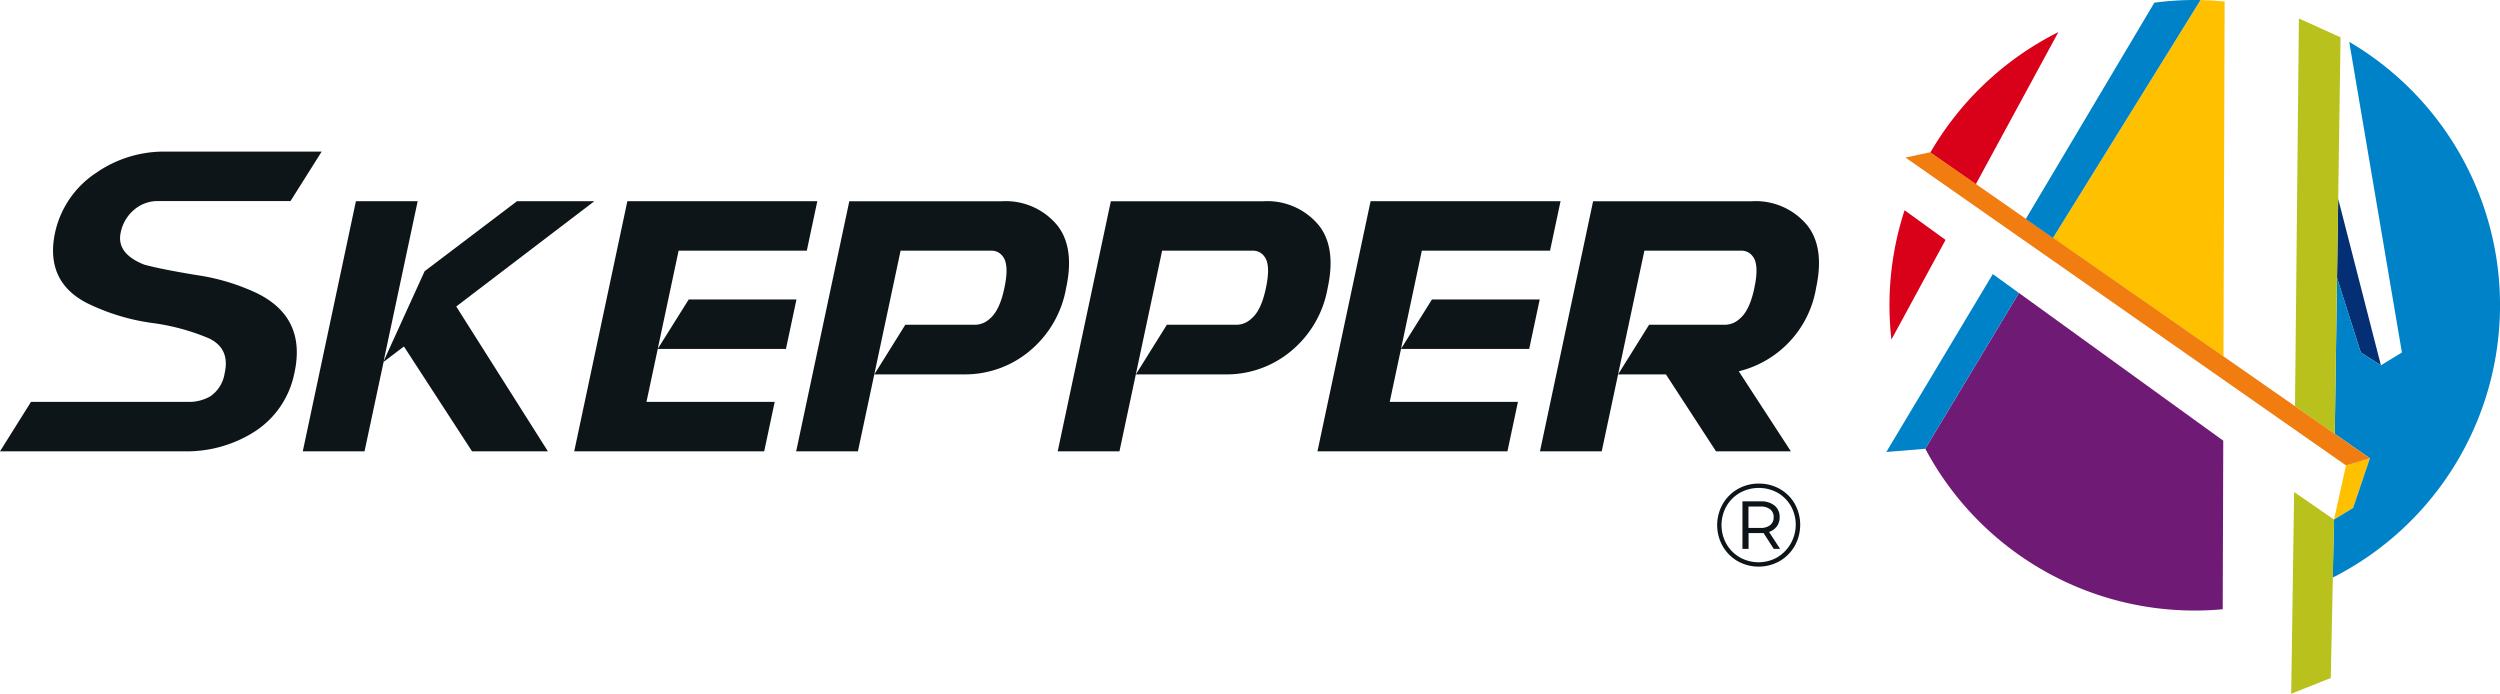 <svg id="Group_160565" data-name="Group 160565" xmlns="http://www.w3.org/2000/svg" xmlns:xlink="http://www.w3.org/1999/xlink" width="379.084" height="105.195" viewBox="0 0 379.084 105.195">
  <defs>
    <clipPath id="clip-path">
      <rect id="Rectangle_147646" data-name="Rectangle 147646" width="379.084" height="105.195" transform="translate(0 0)" fill="none"/>
    </clipPath>
  </defs>
  <g id="Group_160564" data-name="Group 160564" clip-path="url(#clip-path)">
    <path id="Path_37560" data-name="Path 37560" d="M337.157,53.179,337.329.222C336.121.1,334.9.034,333.672.008L311.3,36.074l0,0,25.851,17.979Z" fill="#ffc000"/>
    <path id="Path_37561" data-name="Path 37561" d="M354.374,42.14l3.6,11.307,3.053,1.949-6.48-25.252Z" fill="#052f74"/>
    <path id="Path_37562" data-name="Path 37562" d="M353.922,78.786l2.888-1.761,2.544-7.529-3.624,1.069Z" fill="#ffc000"/>
    <path id="Path_37563" data-name="Path 37563" d="M356.224,6.359l7.985,47.085-3.181,1.949v0l-3.053-1.948-3.6-11.307-.344,23.652,5.325,3.7-2.544,7.53-2.889,1.76v.008l-.212,8.8.019-.009a46.307,46.307,0,0,0,2.5-81.229" fill="#0082c8"/>
    <path id="Path_37564" data-name="Path 37564" d="M306.137,44.422h0l-14.2,23.62A46.265,46.265,0,0,0,332.8,92.579c1.428,0,2.844-.064,4.24-.2v-.267l.081-25.287Z" fill="#6f1a75"/>
    <path id="Path_37565" data-name="Path 37565" d="M288.8,31.881v0a46.455,46.455,0,0,0-2,19.612l8.209-15.117,0,0Z" fill="#d9001a"/>
    <path id="Path_37566" data-name="Path 37566" d="M302.176,41.557v0L286.03,68.536l5.9-.486,14.2-23.627h0Z" fill="#0082c8"/>
    <path id="Path_37567" data-name="Path 37567" d="M354.463,36.005l.085-5.862L354.9,5.61Z" fill="#0082c8"/>
    <path id="Path_37568" data-name="Path 37568" d="M347.865,74.6l-.442,30.593,6-2.381.5-24.02Z" fill="#b9c21d"/>
    <path id="Path_37569" data-name="Path 37569" d="M354.908,5.662l-.88,60.131L348,61.6l.591-58.8Z" fill="#b9c21d"/>
    <path id="Path_37570" data-name="Path 37570" d="M347.965,65.145h0l3.113,2.173Z" fill="#b9c21d"/>
    <path id="Path_37571" data-name="Path 37571" d="M299.6,27.936h0l12.52-23.072A46.516,46.516,0,0,0,292.7,23.141Z" fill="#d9001a"/>
    <path id="Path_37572" data-name="Path 37572" d="M288.93,23.885l3.76-.8L359.354,69.5l-3.624,1.069Z" fill="#f17c0f"/>
    <path id="Path_37573" data-name="Path 37573" d="M311.3,36.077l0,0L333.672.008l-.046,0h-.038C333.328,0,333.061,0,332.8,0a46.552,46.552,0,0,0-5.987.387.519.519,0,0,0-.14.019l-19.5,32.8Z" fill="#0082c8"/>
    <path id="Path_37574" data-name="Path 37574" d="M305.706,35.652h0l4.1,2.858Z" fill="#0082c8"/>
    <path id="Path_37575" data-name="Path 37575" d="M48.779,22.986l-4.728,7.5H24.016a5.5,5.5,0,0,0-3.7,1.337,6.054,6.054,0,0,0-2.022,3.484q-.652,3.144,3.578,4.822,2.643.717,7.979,1.587a32.35,32.35,0,0,1,9.162,2.768q7.528,3.734,5.6,12.2A13.7,13.7,0,0,1,38.2,65.7a19.152,19.152,0,0,1-10.079,2.738H0l4.7-7.5H28.465a6.447,6.447,0,0,0,3.422-.839,5.152,5.152,0,0,0,2.178-3.516q.84-3.7-2.334-5.257a33.25,33.25,0,0,0-8.757-2.365A32.388,32.388,0,0,1,13.1,45.913q-6.284-3.3-4.759-10.608a14.543,14.543,0,0,1,6.221-9.083,18.023,18.023,0,0,1,10.453-3.236Z" fill="#0e1519"/>
    <path id="Path_37576" data-name="Path 37576" d="M58.168,54.872,55.275,68.436H45.911l8.057-37.923h9.364L58.168,54.78,64.39,41.122l14-10.609H90.117L69.181,46.473l13.9,21.963H71.576l-10.329-15.9Z" fill="#0e1519"/>
    <path id="Path_37577" data-name="Path 37577" d="M130.089,68.437h-9.364l8.058-37.923h23.176a10.13,10.13,0,0,1,8.4,3.7q2.613,3.362,1.307,9.427a15.95,15.95,0,0,1-5.32,9.395,15.26,15.26,0,0,1-9.955,3.733H132.578l4.7-7.529h10.7a3.275,3.275,0,0,0,2.054-.87q1.556-1.245,2.271-4.729.747-3.516-.249-4.76a2.067,2.067,0,0,0-1.68-.871H136.56Z" fill="#0e1519"/>
    <path id="Path_37578" data-name="Path 37578" d="M169.747,68.437h-9.364l8.058-37.923h23.176a10.13,10.13,0,0,1,8.4,3.7q2.613,3.362,1.307,9.427A15.95,15.95,0,0,1,196,53.038a15.26,15.26,0,0,1-9.955,3.733H172.236l4.7-7.529h10.7a3.275,3.275,0,0,0,2.054-.87q1.556-1.245,2.271-4.729.747-3.516-.249-4.76a2.067,2.067,0,0,0-1.68-.871H176.218Z" fill="#0e1519"/>
    <path id="Path_37579" data-name="Path 37579" d="M242.875,68.437h-9.364l8.058-37.923h24.109a10.129,10.129,0,0,1,8.4,3.7q2.613,3.362,1.307,9.427A15.646,15.646,0,0,1,263.656,56.3l7.9,12.133H260.2l-7.591-11.666h-7.248l4.7-7.529H261.7a3.277,3.277,0,0,0,2.054-.87q1.554-1.245,2.27-4.729.747-3.516-.249-4.76a2.067,2.067,0,0,0-1.68-.871H249.346Z" fill="#0e1519"/>
    <path id="Path_37580" data-name="Path 37580" d="M269.895,74.149a5.973,5.973,0,0,1,2.257,2.257,6.562,6.562,0,0,1-.018,6.385,6.169,6.169,0,0,1-2.283,2.292,6.483,6.483,0,0,1-6.376,0A6.126,6.126,0,0,1,261.21,82.8a6.488,6.488,0,0,1,0-6.35,6.106,6.106,0,0,1,2.274-2.283,6.277,6.277,0,0,1,3.21-.838,6.345,6.345,0,0,1,3.2.82M269.512,84.5a5.783,5.783,0,0,0,2.051-7.758,5.413,5.413,0,0,0-2.006-2.016,5.912,5.912,0,0,0-5.744.009,5.451,5.451,0,0,0-2.033,2.042,5.839,5.839,0,0,0,0,5.69,5.474,5.474,0,0,0,2.025,2.042,5.78,5.78,0,0,0,5.707-.009m-.08-4.691a2.389,2.389,0,0,1-1.186.848l1.676,2.568h-.963l-1.552-2.408a3.5,3.5,0,0,1-.41.018h-1.855v2.39h-.927V76.022H267a3.15,3.15,0,0,1,2.087.642,2.161,2.161,0,0,1,.767,1.748,2.327,2.327,0,0,1-.419,1.4m-1.017-.187a1.474,1.474,0,0,0,.526-1.213,1.429,1.429,0,0,0-.526-1.186,2.308,2.308,0,0,0-1.471-.419h-1.82v3.246h1.82a2.273,2.273,0,0,0,1.471-.428" fill="#0e1519"/>
    <path id="Path_37581" data-name="Path 37581" d="M98.028,60.939l1.707-8.026h19.441l1.594-7.5H104.428L99.737,52.9,102.9,38.011h19.439l1.593-7.5H95.127L87.07,68.437h28.808l1.593-7.5Z" fill="#0e1519"/>
    <path id="Path_37582" data-name="Path 37582" d="M210.729,60.939l1.707-8.026h19.441l1.594-7.5H217.129L212.438,52.9,215.6,38.011h19.439l1.593-7.5H207.828l-8.057,37.923h28.808l1.593-7.5Z" fill="#0e1519"/>
  </g>
</svg>

